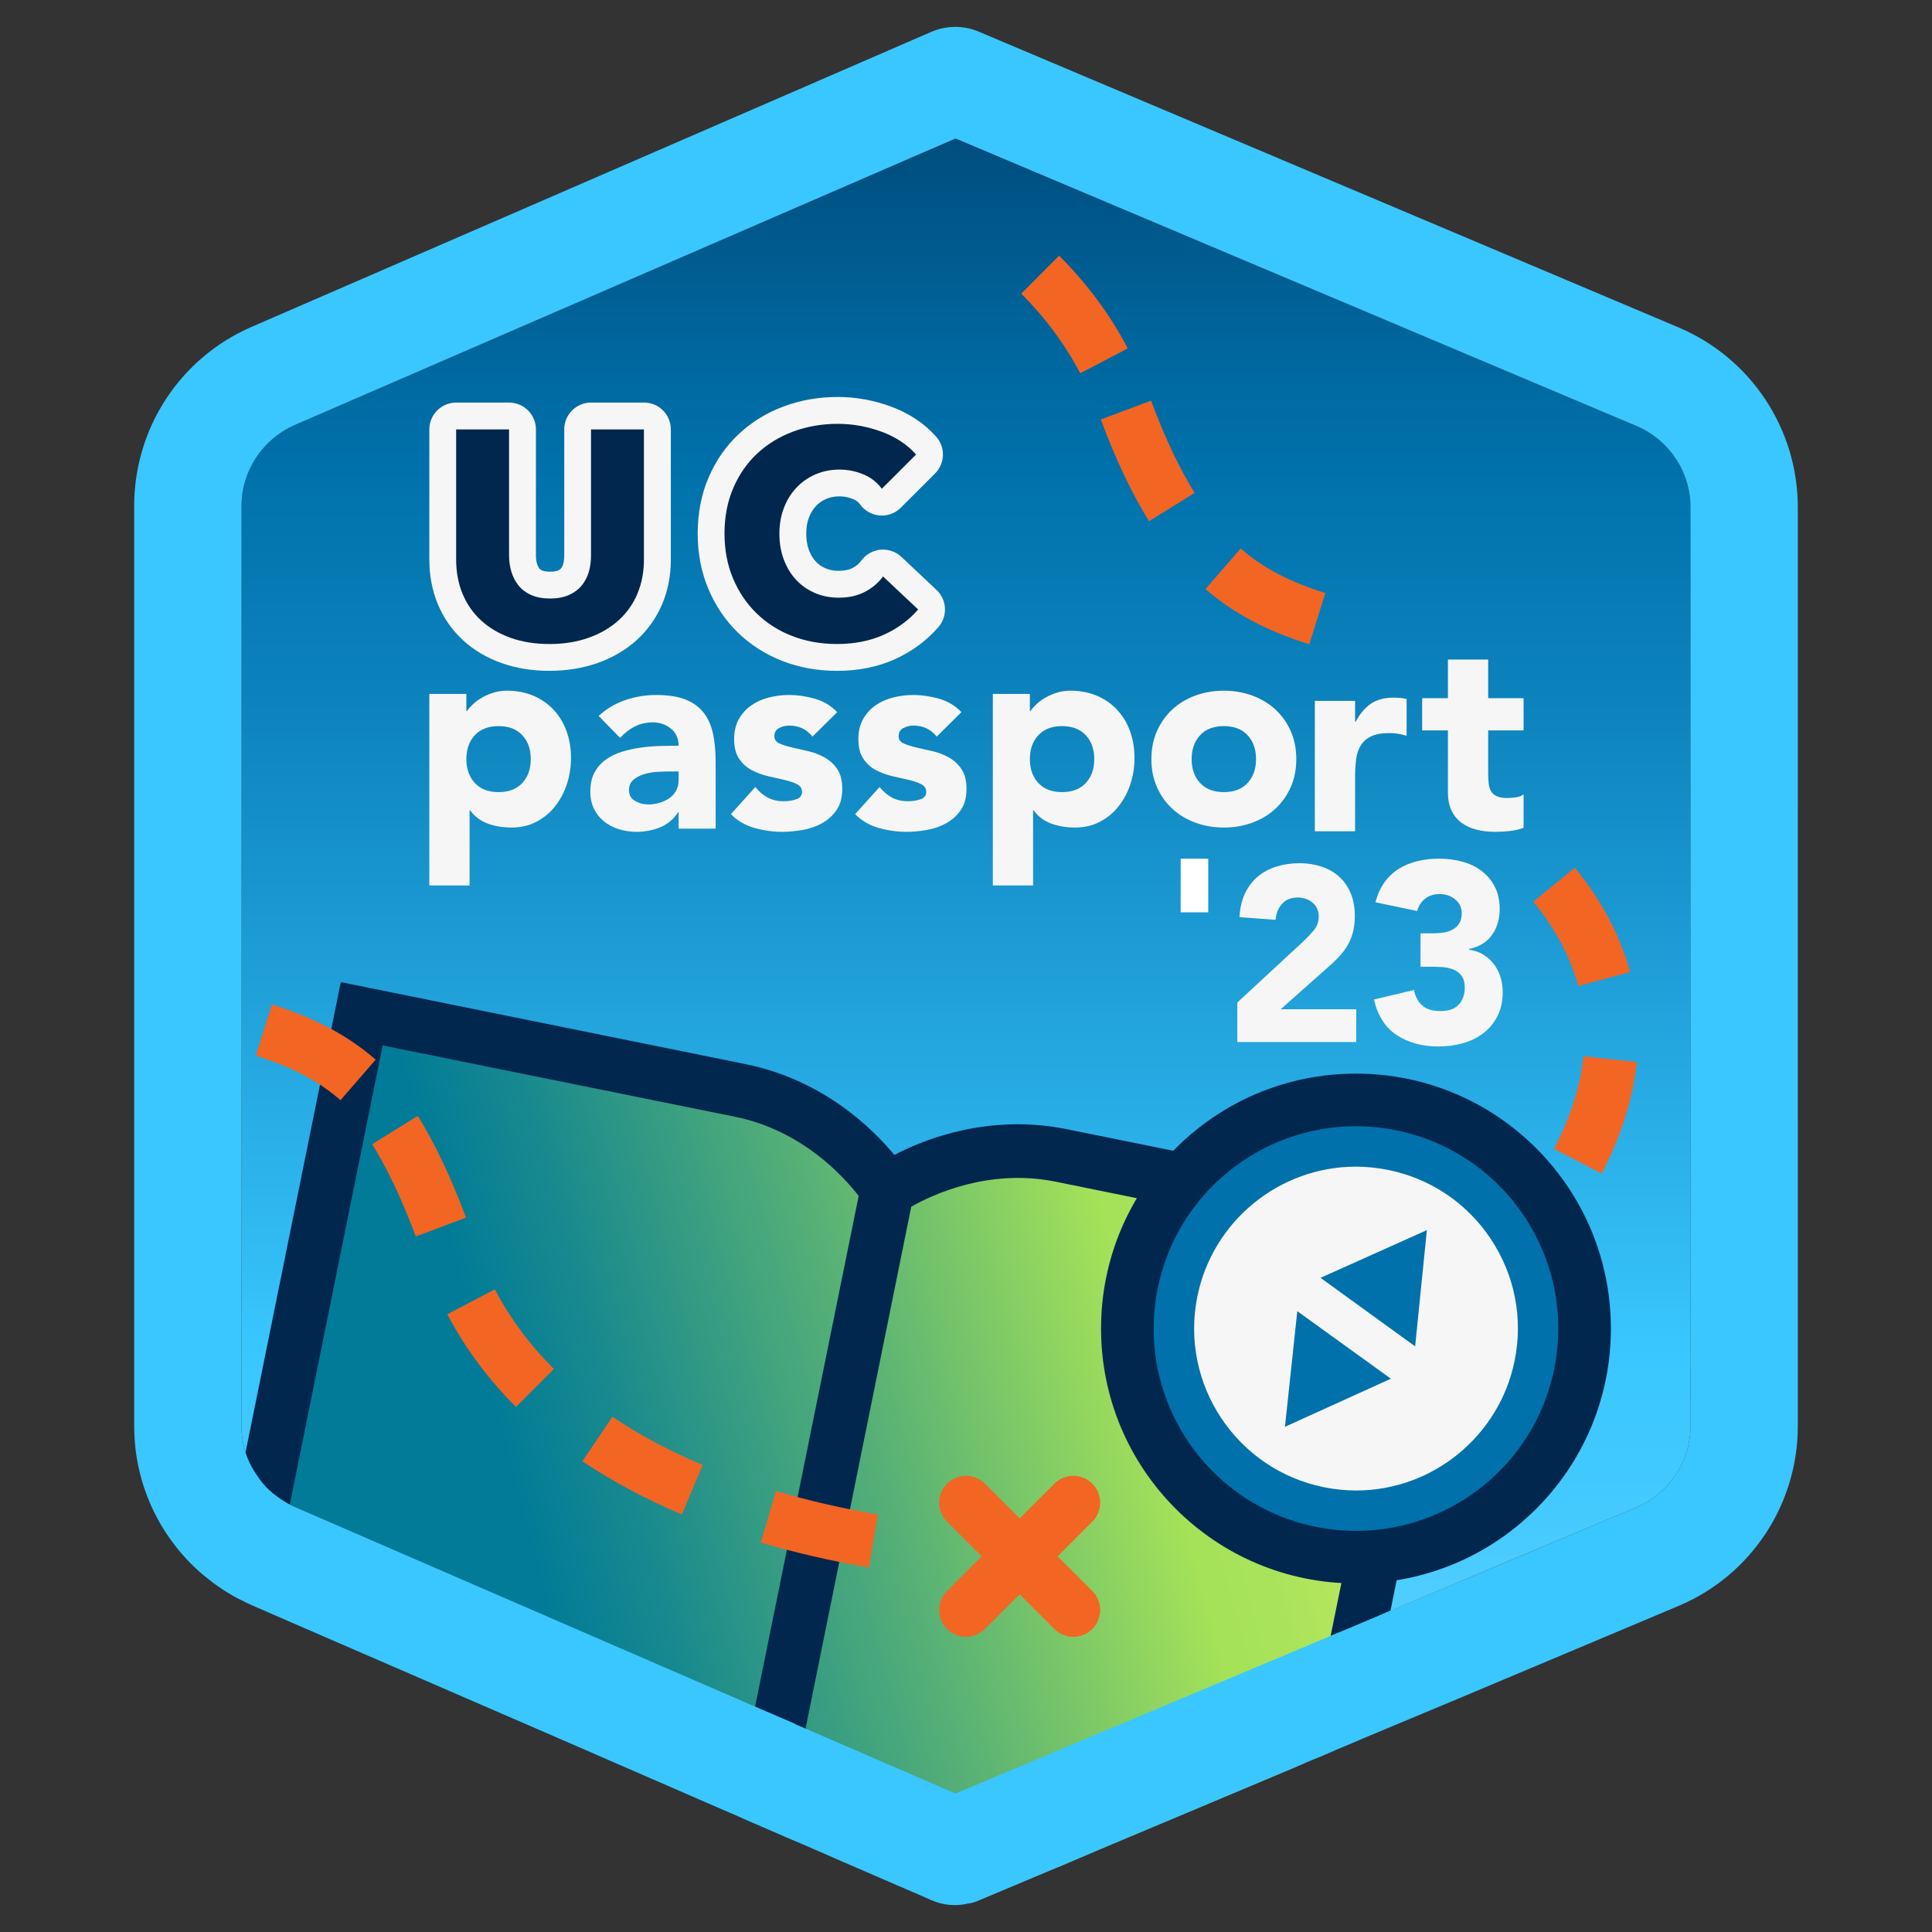 <?xml version="1.0" encoding="UTF-8"?><svg id="artwork" xmlns="http://www.w3.org/2000/svg" xmlns:xlink="http://www.w3.org/1999/xlink" viewBox="0 0 72 72"><rect x="0" y="0" width="72" height="72" fill="#333333" stroke="none"/><defs><linearGradient id="linear-gradient" x1="36" y1="75.277" x2="36" y2="-5.045" gradientUnits="userSpaceOnUse"><stop offset="0" stop-color="#90e2fc"/><stop offset=".061" stop-color="#78dafc"/><stop offset=".165" stop-color="#56cffe"/><stop offset=".251" stop-color="#41c9fe"/><stop offset=".307" stop-color="#3ac7ff"/><stop offset=".357" stop-color="#32bbf3"/><stop offset=".6" stop-color="#0e85bf"/><stop offset=".719" stop-color="#0071ab"/><stop offset=".777" stop-color="#00669d"/><stop offset=".885" stop-color="#004a7a"/><stop offset="1" stop-color="#01274e"/></linearGradient><linearGradient id="linear-gradient-2" x1="10.191" y1="58.256" x2="53.367" y2="46.737" gradientUnits="userSpaceOnUse"><stop offset=".21" stop-color="#017b98"/><stop offset=".305" stop-color="#18898e"/><stop offset=".504" stop-color="#54af77"/><stop offset=".745" stop-color="#a5e258"/><stop offset=".799" stop-color="#a9e359"/><stop offset=".859" stop-color="#b6e65e"/><stop offset=".921" stop-color="#cdeb65"/><stop offset=".986" stop-color="#ecf270"/><stop offset="1" stop-color="#f4f473"/></linearGradient></defs><path d="M63,18.91V53.14c0,1.31-.78,2.49-1.98,3.02l-25.41,10.68-24.63-10.68c-1.2-.53-1.98-1.71-1.98-3.02V18.86c0-1.31,.78-2.49,1.98-3.02L35.61,5.16l25.39,10.72c1.21,.52,2,1.7,2,3.03Z" style="fill:url(#linear-gradient);"/><g><path d="M53.66,45.93l-2.94,14.56-.33,1.61-.12,.58-.52,2.55-.44,.19-.68,.28-.44,.19-7.18,3.02-.21,.09-1.41,.6h-.01l-1.57,.66-.07,.03-1.24,.52c-.12,.06-.25,.1-.38,.12-.91-.18-1.65-.33-2.1-.42l-2.54-1.1-.03-.01-.91-.4-.6-.26-.73-.31-1.32-.57-.56-.25-.37-.16-.67-.29-5.31-2.31-8.88-3.85-2.12-.92-.37-.16-.23-.1c-.11-.05-.22-.1-.33-.16l.54-2.66,.32-1.59,3.57-17.63s11.86,2.41,14.12,2.86c3.65,.74,5.47,3.71,5.47,3.71,0,0,2.82-2.03,6.48-1.29,2.25,.46,14.11,2.87,14.11,2.87Z" style="fill:url(#linear-gradient-2);"/><path d="M39.75,42.08c-2.84-.57-5.21,.33-6.42,.96-.87-1.05-2.7-2.8-5.53-3.38l-15.1-3.06-3.55,17.53-.15,.73-.87,4.26c.18,.13,.36,.24,.55,.35,.12,.07,.24,.13,.37,.19,.11,.06,.22,.11,.33,.16l.23,.1,.37,.16,.46-2.23,.36-1.78,3.46-17.11,13.14,2.66c2.51,.51,4.06,2.25,4.6,2.95l-3.86,19.03-.37,1.84-.44,2.17,.56,.25,1.32,.57,.44-2.17v-.01l.37-1.83,3.94-19.45c.77-.44,2.88-1.44,5.39-.93l13.14,2.67-2.9,14.25-.44,2.19-.52,2.55,.68-.28,.44-.19,.67-.28,.44-.19,.52-2.55,.44-2.19,3.02-14.88-15.09-3.06Z" style="fill:#01274e;"/></g><path d="M32.381,58.414c-1.401-.24-2.756-.552-4.029-.929l.568-1.918c1.197,.355,2.475,.649,3.797,.875l-.337,1.972Zm-6.97-1.976c-1.355-.571-2.603-1.238-3.707-1.982l1.118-1.658c.997,.672,2.129,1.277,3.365,1.798l-.776,1.843Zm-6.181-4.005c-1.042-1.039-1.904-2.202-2.56-3.455l1.772-.928c.562,1.073,1.302,2.071,2.2,2.967l-1.412,1.416Zm-3.735-6.354c-.521-1.392-1.053-2.517-1.625-3.439l1.7-1.054c.642,1.036,1.23,2.275,1.798,3.791l-1.873,.702Zm-2.806-5.079c-.837-.727-1.811-1.238-3.155-1.658l.597-1.909c1.598,.5,2.828,1.153,3.869,2.057l-1.311,1.511Z" style="fill:#f36523;"/><g><path d="M56.37,45.16l1.56,1.251c-.788,.983-1.428,1.565-1.455,1.589l-1.342-1.483c.005-.005,.557-.509,1.238-1.357Z" style="fill:#f36523;"/><path d="M39.469,9.528c1.042,1.039,1.904,2.202,2.56,3.455l-1.772,.928c-.562-1.073-1.302-2.071-2.2-2.967l1.412-1.416Zm3.427,5.403c.521,1.392,1.053,2.517,1.625,3.439l-1.7,1.054c-.642-1.036-1.23-2.275-1.798-3.791l1.873-.702Zm3.34,5.511c.837,.727,1.811,1.238,3.155,1.658l-.597,1.909c-1.598-.5-2.828-1.153-3.869-2.057l1.311-1.511Zm12.452,11.893c1.002,1.222,1.695,2.531,2.059,3.892l-1.932,.517c-.29-1.084-.853-2.141-1.673-3.14l1.546-1.269Zm2.312,7.241c-.075,.71-.232,1.435-.465,2.157-.215,.665-.5,1.339-.846,2.004l-1.774-.924c.295-.566,.537-1.137,.718-1.696,.191-.59,.319-1.179,.379-1.752l1.989,.211Z" style="fill:#f36523;"/></g><path d="M62.55,12.2L36.5,1.19c-.57-.25-1.22-.25-1.8,0L9.38,12.18c-2.66,1.15-4.38,3.77-4.38,6.68V53.14c0,1.65,.55,3.2,1.51,4.44,.37,.48,.79,.91,1.27,1.28,.11,.09,.23,.18,.35,.26,.18,.13,.36,.24,.55,.35,.12,.07,.24,.13,.37,.19,.11,.06,.22,.11,.33,.16l.23,.1,.37,.16,2.12,.92,8.88,3.85,5.31,2.31,.67,.29,.37,.16,.56,.25,1.32,.57,.73,.31,.6,.26,.91,.4,.03,.01,2.54,1.1,.68,.3c.45,.2,.95,.24,1.42,.12,.13-.02,.26-.06,.38-.12l1.24-.52,.07-.03,1.57-.66h.01l1.41-.6,.21-.09,7.18-3.02,.44-.19,.68-.28,.44-.19,.67-.28,.44-.19,3.47-1.45,5.49-2.31,2.8-1.18c2.66-1.15,4.38-3.77,4.38-6.68V18.91c0-2.93-1.75-5.57-4.45-6.71Zm.45,40.94c0,1.31-.78,2.49-1.98,3.02l-5.73,2.41-3.47,1.45-.44,.19-.66,.28-.45,.19-.68,.28-.08,.04-.36,.15-13.54,5.69-5.59-2.42-.37-.16v-.01l-1.51-.65-.37-.16-5.63-2.44-11.16-4.84c-.06-.03-.12-.05-.18-.09-.12-.06-.24-.14-.36-.22-.19-.13-.37-.27-.53-.44-.12-.13-.23-.26-.32-.41-.19-.26-.34-.56-.44-.87-.1-.32-.15-.65-.15-.99V18.86c0-1.31,.78-2.49,1.98-3.02L35.61,5.16l25.39,10.72c1.21,.52,2,1.7,2,3.03V53.14Z" style="fill:#3ac7ff;"/><circle cx="50.533" cy="49.511" r="9.5" style="fill:#01274e;"/><path d="M50.541,56.298c-.452,0-.908-.046-1.355-.136-1.777-.36-3.307-1.39-4.308-2.901s-1.355-3.321-.995-5.097c.639-3.152,3.432-5.44,6.642-5.44,.452,0,.908,.046,1.356,.137,1.777,.36,3.307,1.39,4.308,2.901,1.002,1.51,1.355,3.321,.995,5.097-.639,3.152-3.433,5.44-6.643,5.44Z" style="fill:#f6f6f6;"/><path d="M50.526,43.478h-0c.402,0,.807,.041,1.206,.122,1.579,.32,2.939,1.236,3.83,2.579,.89,1.343,1.204,2.952,.884,4.531-.568,2.802-3.051,4.836-5.904,4.836-.402,0-.808-.041-1.206-.122-3.26-.661-5.375-3.85-4.714-7.11,.568-2.802,3.051-4.835,5.904-4.836m-0-1.507c-3.512,0-6.656,2.468-7.381,6.043-.827,4.081,1.811,8.059,5.891,8.886,.505,.102,1.009,.152,1.505,.152,3.512,0,6.656-2.468,7.381-6.043,.827-4.081-1.811-8.059-5.891-8.886-.505-.102-1.009-.152-1.505-.152h0Z" style="fill:#0071ab;"/><g><polygon points="48.346 48.864 51.834 51.38 47.887 53.173 48.346 48.864" style="fill:#0071ab;"/><polygon points="53.175 45.843 52.738 50.175 49.212 47.621 53.175 45.843" style="fill:#0071ab;"/></g><g><path d="M16,25.86h1.38v.64h.02c.06-.086,.139-.175,.235-.265,.096-.09,.21-.172,.34-.245s.271-.133,.425-.18c.153-.046,.317-.07,.49-.07,.36,0,.687,.062,.98,.185s.545,.297,.755,.52,.372,.488,.485,.795,.17,.644,.17,1.01c0,.34-.052,.665-.155,.975s-.25,.585-.44,.825c-.19,.24-.422,.432-.695,.575-.273,.144-.584,.215-.93,.215-.313,0-.605-.048-.875-.145s-.492-.262-.665-.495h-.02v2.8h-1.5v-7.14Zm1.38,2.43c0,.367,.105,.664,.315,.89,.21,.227,.505,.34,.885,.34s.675-.113,.885-.34c.21-.227,.315-.523,.315-.89,0-.366-.105-.663-.315-.89-.21-.227-.505-.34-.885-.34s-.675,.114-.885,.34c-.21,.227-.315,.523-.315,.89Z" style="fill:#f6f6f6;"/><path d="M25.29,30.27h-.02c-.167,.26-.389,.447-.665,.56-.277,.113-.568,.17-.875,.17-.227,0-.445-.032-.655-.095-.21-.063-.395-.158-.555-.285-.16-.127-.287-.284-.38-.47-.094-.187-.14-.403-.14-.65,0-.28,.052-.517,.155-.71,.104-.193,.244-.354,.42-.48,.176-.127,.378-.225,.605-.295,.227-.07,.461-.121,.705-.155,.244-.033,.487-.053,.73-.06,.244-.006,.468-.01,.675-.01,0-.267-.095-.479-.285-.635-.19-.156-.415-.235-.675-.235-.247,0-.472,.052-.675,.155-.203,.104-.385,.245-.545,.425l-.8-.82c.28-.26,.606-.455,.98-.585,.373-.13,.76-.195,1.16-.195,.44,0,.801,.055,1.085,.165,.283,.11,.51,.271,.68,.485s.289,.475,.355,.785c.067,.31,.1,.668,.1,1.075v2.47h-1.38v-.61Zm-.37-1.52c-.113,0-.255,.005-.425,.015-.17,.01-.334,.039-.49,.085-.157,.046-.29,.117-.4,.21s-.165,.223-.165,.39c0,.18,.077,.313,.23,.4,.153,.086,.313,.13,.48,.13,.146,0,.289-.02,.425-.06,.136-.04,.258-.097,.365-.17,.106-.073,.191-.167,.255-.28,.063-.113,.095-.247,.095-.4v-.32h-.37Z" style="fill:#f6f6f6;"/><path d="M30.279,27.45c-.22-.273-.51-.41-.87-.41-.127,0-.25,.03-.37,.09s-.18,.164-.18,.31c0,.12,.062,.208,.185,.265s.28,.106,.47,.15,.393,.09,.61,.14c.217,.05,.42,.128,.61,.235s.347,.251,.47,.435c.123,.183,.185,.428,.185,.735,0,.313-.068,.572-.205,.775-.137,.204-.312,.367-.525,.49-.213,.123-.454,.21-.72,.26-.267,.05-.53,.075-.79,.075-.34,0-.683-.048-1.03-.145s-.64-.269-.88-.515l.91-1.01c.14,.173,.295,.305,.465,.395,.17,.09,.368,.135,.595,.135,.173,0,.33-.025,.47-.075,.14-.05,.21-.141,.21-.275,0-.126-.062-.222-.185-.285-.124-.063-.28-.117-.47-.16s-.393-.09-.61-.14c-.217-.05-.42-.125-.61-.225-.19-.1-.347-.241-.47-.425-.124-.183-.185-.428-.185-.735,0-.287,.059-.533,.175-.74,.116-.207,.27-.376,.46-.51s.408-.232,.655-.295c.247-.063,.497-.095,.75-.095,.32,0,.644,.047,.97,.14s.603,.26,.83,.5l-.92,.91Z" style="fill:#f6f6f6;"/><path d="M34.909,27.45c-.22-.273-.51-.41-.87-.41-.127,0-.25,.03-.37,.09s-.18,.164-.18,.31c0,.12,.062,.208,.185,.265s.28,.106,.47,.15,.393,.09,.61,.14c.217,.05,.42,.128,.61,.235s.347,.251,.47,.435c.123,.183,.185,.428,.185,.735,0,.313-.068,.572-.205,.775-.137,.204-.312,.367-.525,.49-.213,.123-.454,.21-.72,.26-.267,.05-.53,.075-.79,.075-.34,0-.683-.048-1.03-.145s-.64-.269-.88-.515l.91-1.01c.14,.173,.295,.305,.465,.395,.17,.09,.368,.135,.595,.135,.173,0,.33-.025,.47-.075,.14-.05,.21-.141,.21-.275,0-.126-.062-.222-.185-.285-.124-.063-.28-.117-.47-.16s-.393-.09-.61-.14c-.217-.05-.42-.125-.61-.225-.19-.1-.347-.241-.47-.425-.124-.183-.185-.428-.185-.735,0-.287,.059-.533,.175-.74,.116-.207,.27-.376,.46-.51s.408-.232,.655-.295c.247-.063,.497-.095,.75-.095,.32,0,.644,.047,.97,.14s.603,.26,.83,.5l-.92,.91Z" style="fill:#f6f6f6;"/><path d="M37,25.86h1.38v.64h.02c.06-.086,.139-.175,.235-.265,.096-.09,.21-.172,.34-.245s.271-.133,.425-.18c.153-.046,.317-.07,.49-.07,.36,0,.687,.062,.98,.185s.545,.297,.755,.52,.372,.488,.485,.795,.17,.644,.17,1.01c0,.34-.052,.665-.155,.975s-.25,.585-.44,.825c-.19,.24-.422,.432-.695,.575-.273,.144-.584,.215-.93,.215-.313,0-.605-.048-.875-.145s-.492-.262-.665-.495h-.02v2.8h-1.5v-7.14Zm1.38,2.43c0,.367,.105,.664,.315,.89,.21,.227,.505,.34,.885,.34s.675-.113,.885-.34c.21-.227,.315-.523,.315-.89,0-.366-.105-.663-.315-.89-.21-.227-.505-.34-.885-.34s-.675,.114-.885,.34c-.21,.227-.315,.523-.315,.89Z" style="fill:#f6f6f6;"/><path d="M42.909,28.29c0-.386,.07-.736,.21-1.05s.332-.582,.575-.805c.244-.223,.53-.395,.86-.515,.33-.12,.682-.18,1.055-.18,.374,0,.725,.06,1.055,.18,.33,.12,.617,.291,.86,.515,.244,.224,.435,.492,.575,.805s.21,.664,.21,1.05c0,.387-.07,.737-.21,1.05s-.332,.582-.575,.805c-.243,.224-.53,.395-.86,.515s-.682,.18-1.055,.18c-.373,0-.725-.06-1.055-.18s-.617-.291-.86-.515c-.243-.223-.435-.491-.575-.805s-.21-.664-.21-1.05Zm1.5,0c0,.367,.105,.664,.315,.89s.505,.34,.885,.34c.38,0,.675-.113,.885-.34s.315-.523,.315-.89c0-.366-.105-.663-.315-.89s-.505-.34-.885-.34c-.38,0-.675,.114-.885,.34s-.315,.523-.315,.89Z" style="fill:#f6f6f6;"/><path d="M49,26.12h1.5v.78h.02c.16-.3,.35-.525,.57-.675,.22-.15,.497-.225,.83-.225,.086,0,.173,.003,.26,.01,.086,.007,.167,.02,.24,.04v1.37c-.107-.033-.212-.058-.315-.075-.103-.017-.211-.025-.325-.025-.287,0-.514,.04-.68,.12s-.295,.192-.385,.335c-.09,.144-.148,.315-.175,.515-.026,.2-.04,.42-.04,.66v2.03h-1.5v-4.86Z" style="fill:#f6f6f6;"/><path d="M56.78,27.22h-1.32v1.62c0,.133,.006,.255,.02,.365,.013,.11,.043,.205,.09,.285,.047,.08,.118,.142,.215,.185,.096,.043,.225,.065,.385,.065,.08,0,.185-.008,.315-.025s.229-.055,.295-.115v1.25c-.167,.06-.34,.1-.52,.12-.18,.02-.356,.03-.53,.03-.253,0-.487-.027-.7-.08s-.4-.138-.56-.255c-.16-.117-.285-.269-.375-.455-.09-.187-.135-.414-.135-.68v-2.31h-.96v-1.2h.96v-1.44h1.5v1.44h1.32v1.2Z" style="fill:#f6f6f6;"/></g><path d="M39.414,58l1.293-1.293c.391-.391,.391-1.023,0-1.414s-1.023-.391-1.414,0l-1.293,1.293-1.293-1.293c-.391-.391-1.023-.391-1.414,0s-.391,1.023,0,1.414l1.293,1.293-1.293,1.293c-.391,.391-.391,1.023,0,1.414,.195,.195,.451,.293,.707,.293s.512-.098,.707-.293l1.293-1.293,1.293,1.293c.195,.195,.451,.293,.707,.293s.512-.098,.707-.293c.391-.391,.391-1.023,0-1.414l-1.293-1.293Z" style="fill:#f36523;"/><g><path d="M46.112,37.361l2.468-2.286c.125-.117,.251-.25,.377-.398,.125-.148,.188-.32,.188-.518,0-.222-.078-.397-.234-.523-.156-.126-.338-.189-.547-.189-.251,0-.447,.08-.588,.24-.141,.16-.22,.358-.238,.593l-1.346-.102c.018-.339,.087-.634,.206-.884s.278-.458,.475-.625c.198-.166,.429-.292,.696-.375,.266-.083,.555-.125,.866-.125,.287,0,.556,.042,.808,.125s.47,.207,.655,.37,.33,.369,.435,.616,.157,.534,.157,.861c0,.21-.021,.4-.063,.569-.042,.17-.1,.324-.175,.463s-.163,.267-.265,.384c-.102,.118-.213,.231-.332,.343l-1.929,1.712h2.818v1.222h-4.433v-1.472Z" style="fill:#f6f6f6;"/><path d="M52.937,34.783h.462c.132,0,.261-.009,.387-.028s.24-.056,.344-.11c.104-.054,.187-.131,.25-.229,.063-.099,.094-.228,.094-.388,0-.204-.08-.373-.24-.507-.16-.134-.357-.201-.589-.201-.22,0-.402,.061-.547,.182s-.239,.271-.283,.449l-1.555-.325c.075-.293,.189-.543,.34-.751,.15-.207,.33-.374,.537-.502,.207-.127,.438-.221,.693-.282s.523-.091,.806-.091c.295,0,.58,.037,.853,.11s.514,.188,.721,.344c.208,.156,.372,.353,.495,.588,.122,.236,.184,.516,.184,.841,0,.376-.098,.698-.292,.966-.195,.268-.478,.44-.848,.516v.029c.201,.026,.378,.086,.532,.182,.154,.096,.284,.214,.391,.354s.188,.3,.245,.478,.085,.367,.085,.564c0,.338-.064,.635-.193,.889s-.302,.467-.519,.636c-.217,.169-.471,.295-.763,.378-.292,.083-.602,.124-.929,.124-.597,0-1.111-.14-1.541-.421-.431-.281-.715-.724-.853-1.329l1.489-.354c.05,.242,.152,.434,.307,.574,.154,.14,.382,.211,.683,.211,.307,0,.535-.082,.683-.244s.222-.371,.222-.626c0-.191-.04-.339-.118-.445-.079-.106-.181-.183-.307-.234s-.267-.081-.424-.091c-.157-.009-.314-.014-.471-.014h-.33v-1.243Z" style="fill:#f6f6f6;"/></g><rect x="44" y="32" width="1.028" height="2" style="fill:#fff;"/><g><path d="M20.482,25c-.65,0-1.251-.097-1.789-.289-.554-.198-1.037-.483-1.435-.849-.406-.372-.722-.823-.938-1.34-.212-.507-.32-1.068-.32-1.668v-4.851c0-.552,.448-1,1-1h1.972c.552,0,1,.448,1,1v4.697c0,.115,.014,.218,.044,.316,.021,.071,.05,.129,.089,.178,.024,.03,.067,.053,.099,.067,.031,.014,.117,.044,.296,.044s.266-.03,.294-.043c.08-.036,.106-.069,.115-.08,.035-.042,.059-.09,.076-.149,.028-.101,.043-.214,.043-.334v-4.697c0-.552,.448-1,1-1h1.972c.552,0,1,.448,1,1v4.851c0,.603-.11,1.167-.328,1.675-.224,.52-.547,.97-.961,1.341-.406,.362-.892,.645-1.446,.841-.541,.191-1.14,.289-1.782,.289Z" style="fill:#f6f6f6;"/><path d="M23.752,22.136c-.165,.385-.402,.715-.709,.99-.308,.275-.679,.49-1.113,.644-.435,.154-.917,.231-1.448,.231-.538,0-1.022-.077-1.453-.231-.431-.154-.796-.369-1.096-.644-.3-.275-.531-.605-.692-.99-.161-.385-.242-.812-.242-1.282v-4.851h1.972v4.697c0,.212,.029,.414,.086,.605,.057,.19,.145,.361,.264,.511,.119,.15,.276,.27,.471,.357,.195,.088,.431,.132,.706,.132,.276,0,.511-.044,.706-.132,.196-.088,.354-.207,.477-.357,.122-.15,.21-.321,.264-.511,.054-.191,.08-.393,.08-.605v-4.697h1.972v4.851c0,.469-.082,.896-.248,1.282Z" style="fill:#01274e;"/><path d="M31.191,25c-.722,0-1.405-.123-2.028-.365-.633-.246-1.192-.602-1.66-1.057-.469-.455-.841-1.004-1.105-1.633-.264-.628-.397-1.32-.397-2.06,0-.756,.136-1.458,.405-2.087,.27-.632,.651-1.181,1.134-1.63,.475-.444,1.039-.789,1.675-1.025,.624-.232,1.3-.349,2.01-.349,.665,0,1.326,.119,1.966,.352,.688,.252,1.259,.632,1.699,1.13,.349,.396,.331,.995-.043,1.369l-1.276,1.276c-.188,.188-.443,.293-.707,.293-.026,0-.052-.001-.078-.003-.291-.023-.558-.172-.73-.408-.068-.093-.15-.156-.266-.204-.165-.067-.329-.101-.5-.101-.191,0-.356,.032-.505,.097-.15,.066-.275,.153-.38,.267-.11,.118-.194,.257-.259,.428-.066,.174-.1,.375-.1,.596,0,.23,.034,.438,.102,.617,.064,.171,.147,.31,.252,.423,.1,.108,.219,.191,.363,.253,.146,.063,.308,.094,.494,.094,.208,0,.381-.035,.513-.104,.141-.074,.248-.163,.325-.271,.168-.234,.429-.384,.716-.412,.032-.003,.064-.004,.096-.004,.253,0,.499,.097,.686,.272l1.309,1.232c.391,.368,.421,.979,.069,1.385-.438,.503-.981,.904-1.615,1.193-.635,.29-1.363,.437-2.164,.437Z" style="fill:#f6f6f6;"/><path d="M32.94,23.653c-.506,.231-1.089,.347-1.749,.347-.601,0-1.157-.099-1.667-.297-.51-.198-.951-.479-1.325-.842-.374-.363-.667-.797-.88-1.303-.212-.506-.319-1.063-.319-1.672,0-.624,.108-1.188,.325-1.694,.216-.506,.515-.937,.896-1.292,.381-.355,.829-.628,1.342-.819,.513-.19,1.067-.286,1.661-.286,.55,0,1.091,.097,1.623,.291,.531,.194,.962,.479,1.292,.853l-1.276,1.276c-.176-.242-.407-.421-.693-.539-.286-.117-.579-.176-.88-.176-.33,0-.632,.061-.908,.182-.275,.121-.511,.288-.709,.5-.198,.212-.352,.464-.462,.753-.11,.29-.165,.607-.165,.952,0,.352,.055,.675,.165,.968,.11,.293,.262,.544,.457,.753s.427,.373,.699,.49c.271,.117,.568,.176,.891,.176,.374,0,.701-.073,.979-.22,.279-.147,.502-.337,.671-.572l1.309,1.232c-.345,.396-.77,.709-1.276,.94Z" style="fill:#01274e;"/></g></svg>